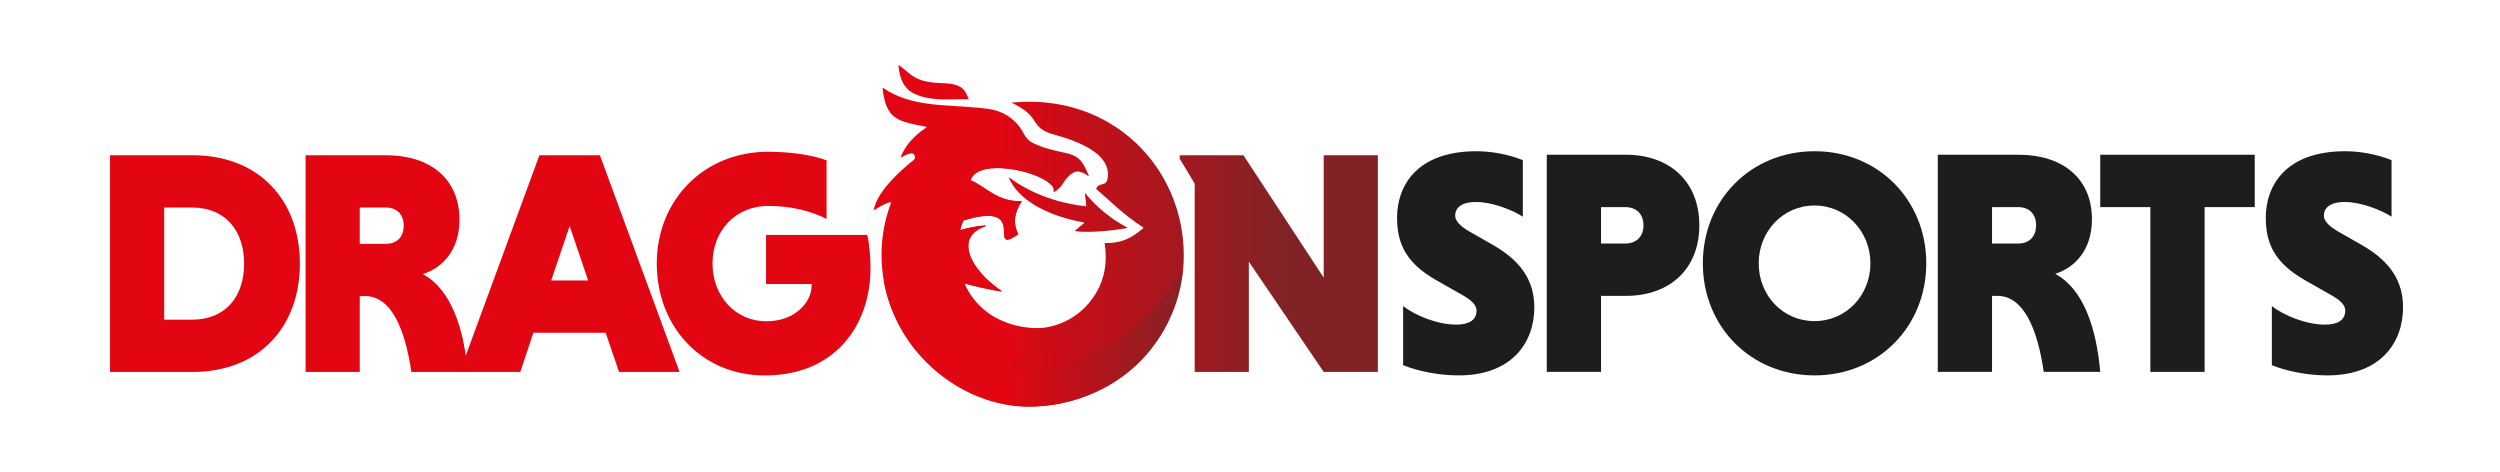 <svg width="249" height="47" viewBox="0 0 249 47" fill="none" xmlns="http://www.w3.org/2000/svg">
<mask id="mask0_84_2753" style="mask-type:luminance" maskUnits="userSpaceOnUse" x="0" y="0" width="250" height="47">
<path d="M0 3.8147e-06H249.001V47H0V3.8147e-06Z" fill="white"/>
</mask>
<g mask="url(#mask0_84_2753)">
<path d="M151.673 21.582C150.592 20.883 148.589 20.119 147.032 20.119C145.474 20.119 144.933 20.755 144.933 21.487C144.933 21.996 145.442 22.536 146.332 23.045L148.78 24.445C151.641 26.099 152.818 28.102 152.818 30.615C152.818 34.177 150.529 37.39 145.283 37.39C143.217 37.39 141.182 36.945 139.751 36.372V30.488C140.928 31.41 143.153 32.333 145.06 32.333C146.332 32.333 147.063 31.856 147.063 30.933C147.063 30.424 146.65 29.947 145.633 29.375L143.058 27.912C140.037 26.194 139.147 24.254 139.147 21.678C139.147 18.529 141.086 15.062 147.063 15.062C148.557 15.062 150.274 15.38 151.673 15.952V21.582Z" fill="#1D1D1B"/>
<path d="M238.198 21.582C237.117 20.883 235.114 20.119 233.557 20.119C231.999 20.119 231.458 20.755 231.458 21.487C231.458 21.996 231.967 22.536 232.857 23.045L235.305 24.445C238.166 26.099 239.343 28.102 239.343 30.615C239.343 34.177 237.054 37.39 231.808 37.39C229.742 37.39 227.707 36.945 226.276 36.372V30.488C227.453 31.41 229.678 32.333 231.585 32.333C232.857 32.333 233.588 31.856 233.588 30.933C233.588 30.424 233.175 29.947 232.158 29.375L229.583 27.912C226.562 26.194 225.672 24.254 225.672 21.678C225.672 18.529 227.612 15.062 233.588 15.062C235.082 15.062 236.799 15.38 238.198 15.952V21.582Z" fill="#1D1D1B"/>
<path d="M161.878 20.628H159.462V24.254H161.878C162.927 24.254 163.69 23.618 163.69 22.441C163.69 21.264 162.927 20.628 161.878 20.628ZM154.057 15.412H161.942C166.265 15.412 169.253 18.052 169.253 22.441C169.253 26.83 166.265 29.47 161.942 29.47H159.462V37.04H154.057V15.412Z" fill="#1D1D1B"/>
<path d="M180.73 31.983C183.878 31.983 186.294 29.407 186.294 26.226C186.294 23.077 183.878 20.469 180.73 20.469C177.551 20.469 175.167 23.077 175.167 26.226C175.167 29.407 177.551 31.983 180.73 31.983ZM180.73 15.062C187.057 15.062 191.857 19.896 191.857 26.226C191.857 32.555 187.057 37.39 180.73 37.39C174.404 37.39 169.603 32.555 169.603 26.226C169.603 19.896 174.404 15.062 180.73 15.062Z" fill="#1D1D1B"/>
<path d="M201.014 20.628H198.407V24.254H201.014C202.063 24.254 202.794 23.618 202.794 22.441C202.794 21.264 202.063 20.628 201.014 20.628ZM193.002 15.412H201.045C205.369 15.412 208.357 17.702 208.357 21.837C208.357 24.89 206.672 26.64 204.701 27.276C207.499 28.77 208.802 32.651 209.184 37.04H203.557C202.921 32.683 201.522 29.47 198.947 29.47H198.407V37.04H193.002V15.412Z" fill="#1D1D1B"/>
<path d="M214.176 20.628H209.184V15.412H224.571V20.628H219.58V37.04H214.176V20.628Z" fill="#1D1D1B"/>
<path d="M16.351 20.668V31.841H19.111C22.57 31.841 24.315 29.428 24.315 26.254C24.315 23.112 22.57 20.668 19.111 20.668H16.351ZM10.958 15.462H19.175C25.806 15.462 29.867 19.938 29.867 26.254C29.867 32.571 25.806 37.046 19.175 37.046H10.958V15.462Z" fill="#E20613"/>
<path d="M38.433 20.668H35.831V24.286H38.433C39.48 24.286 40.209 23.651 40.209 22.477C40.209 21.303 39.48 20.668 38.433 20.668ZM30.437 15.462H38.464C42.779 15.462 45.761 17.747 45.761 21.874C45.761 24.921 44.08 26.667 42.113 27.302C44.905 28.794 46.206 32.666 46.586 37.046H40.971C40.336 32.698 38.94 29.492 36.37 29.492H35.831V37.046H30.437V15.462Z" fill="#E20613"/>
<path d="M54.899 27.936H58.579L56.739 22.509L54.899 27.936ZM60.324 33.142H53.122L51.821 37.046H45.793L53.725 15.462H59.753L67.684 37.046H61.657L60.324 33.142Z" fill="#E20613"/>
<path d="M82.325 21.81C80.898 21.049 78.804 20.509 76.519 20.509C73.347 20.509 70.967 22.889 70.967 26.254C70.967 29.428 73.188 31.999 76.329 31.999C79.216 31.999 80.834 30.063 80.834 28.476V28.286H76.297V23.397H86.386C86.577 24.254 86.704 25.524 86.704 26.698C86.704 32.317 83.246 37.395 76.17 37.395C69.92 37.395 65.415 32.571 65.415 26.254C65.415 19.938 70.079 15.113 76.519 15.113C78.645 15.113 80.929 15.43 82.325 15.97V21.81Z" fill="#E20613"/>
</g>
<path d="M131.84 15.462V27.651L123.845 15.462H117.5V15.811L118.991 18.287V37.046H124.385V26.064L131.84 37.046H137.234V15.462H131.84Z" fill="url(#paint0_linear_84_2753)"/>
<path d="M89.484 6.541C89.61 7.696 89.911 8.844 91.202 9.396C92.499 9.951 93.889 9.921 95.08 9.892C95.572 9.88 96.03 9.868 96.434 9.897C96.465 9.9 96.487 9.868 96.474 9.839C96.121 9 95.89 8.336 93.91 8.286C91.095 8.214 90.864 7.452 89.551 6.504C89.543 6.498 89.535 6.496 89.527 6.496C89.503 6.496 89.481 6.515 89.484 6.541ZM87.911 8.811C88.227 11.934 89.496 12.098 92.254 12.626C92.29 12.633 92.301 12.68 92.269 12.7C91.885 12.939 90.361 13.968 89.723 15.619C89.708 15.657 89.752 15.691 89.787 15.669C90.1 15.467 90.401 15.347 90.672 15.279C91.062 15.182 91.308 15.69 90.993 15.941C89.703 16.967 87.403 19.018 87.032 20.859C87.025 20.896 87.068 20.924 87.1 20.904C87.964 20.374 88.443 20.147 88.707 20.152C88.736 20.153 88.755 20.18 88.745 20.207C88.255 21.515 87.944 22.896 87.84 24.31C87.224 32.67 93.818 40.133 102.204 40.491C110.916 40.628 117.905 33.903 117.905 25.445C117.905 16.704 110.762 9.23 100.744 10.22C103.759 11.684 102.474 12.457 104.545 13.276C105.742 13.639 110.793 14.789 110.325 17.753C110.183 18.651 109.504 18.084 109.182 18.78C109.174 18.797 109.178 18.818 109.192 18.83C110.707 20.132 111.773 21.284 113.841 22.638C113.879 22.663 113.882 22.718 113.846 22.746C113.268 23.188 112.205 24.26 110.067 24.207C110.04 24.207 110.018 24.23 110.023 24.257C110.332 26.195 110.008 28.111 108.748 29.815C105.4 34.34 98.212 33.373 96.082 28.296C96.069 28.265 96.098 28.232 96.13 28.241C97.159 28.534 98.336 28.8 99.684 29.028C99.729 29.036 99.753 28.977 99.715 28.951C96.709 26.927 94.942 23.609 98.148 22.535C98.195 22.519 98.18 22.45 98.131 22.454C97.291 22.525 96.474 22.68 95.691 22.902C95.66 22.911 95.631 22.882 95.64 22.852C95.721 22.553 95.823 22.261 95.947 21.979C95.953 21.966 95.964 21.956 95.977 21.953C99.303 20.939 99.863 21.812 99.977 22.685C100.094 23.575 99.748 24.464 101.394 23.358C101.413 23.346 101.42 23.318 101.41 23.298C100.625 21.766 101.522 20.404 101.752 20.095C101.772 20.068 101.751 20.032 101.717 20.033C99.299 20.129 98.095 18.507 96.708 17.975C96.688 17.968 96.677 17.946 96.683 17.925C97.431 15.441 105.287 17.351 104.934 19.072C104.927 19.105 104.964 19.132 104.994 19.116C105.933 18.626 105.864 17.868 106.816 17.246C107.198 16.997 107.636 16.994 108.375 17.519C108.41 17.543 108.454 17.509 108.438 17.47C108.315 17.175 108.096 16.676 107.82 16.244C107.351 15.508 106.606 15.329 105.809 15.162C104.902 14.972 103.997 14.746 103.148 14.367C102.856 14.236 102.565 14.084 102.343 13.853C102.108 13.607 101.965 13.29 101.791 12.997C101.326 12.212 100.604 11.589 99.772 11.218C98.93 10.842 97.971 10.78 97.063 10.699C93.951 10.421 90.679 10.616 87.979 8.77C87.971 8.765 87.963 8.763 87.954 8.763C87.93 8.763 87.908 8.783 87.911 8.811ZM100.502 17.749C101.991 21.102 107.201 22.032 107.95 22.149C107.985 22.154 107.997 22.199 107.969 22.221L107.089 22.956C107.062 22.979 107.073 23.024 107.109 23.029C107.492 23.081 109.107 23.237 112.238 22.726C112.278 22.72 112.287 22.666 112.251 22.647C109.908 21.42 108.491 19.741 108.131 19.283C108.105 19.25 108.053 19.273 108.058 19.314L108.2 20.501C108.203 20.527 108.18 20.55 108.153 20.547C103.81 20.075 101.163 18.171 100.566 17.7C100.558 17.693 100.549 17.691 100.541 17.691C100.514 17.691 100.489 17.719 100.502 17.749Z" fill="url(#paint1_linear_84_2753)"/>
<path d="M94.107 17.773C94.097 17.786 94.097 17.805 94.107 17.819C94.72 18.643 95.716 19.062 97.619 19.806C97.657 19.821 97.65 19.877 97.61 19.882C93.749 19.886 93.589 22.757 93.847 24.484C94.113 24.395 95.142 24.015 95.358 24.027C95.374 24.02 95.391 24.035 95.384 24.052C94.719 25.692 95.854 26.819 96.184 27.123C96.205 27.142 96.189 27.177 96.161 27.177C94.685 27.124 93.6 26.478 93.324 26.298C93.3 26.282 93.27 26.304 93.278 26.332C93.472 27.02 94.977 31.933 98.724 33.569C98.758 33.584 98.749 33.635 98.712 33.637C92.965 34.035 88.736 28.866 88.098 28.044C88.076 28.016 88.032 28.037 88.038 28.071C88.74 31.859 90.894 35.226 93.911 37.497C97.85 40.502 101.734 40.497 102.165 40.492C102.187 40.491 102.2 40.491 102.204 40.491C107.586 40.658 116.388 37.488 117.836 26.839C117.836 26.839 117.835 26.839 117.835 26.839C112.457 36.386 101.485 37.672 99.41 36.567C101.596 35.923 106.619 34.334 108.114 31.822C108.114 31.822 108.114 31.821 108.114 31.822C103.073 33.706 98.072 32.526 96.092 28.338C96.072 28.289 96.116 28.237 96.168 28.252C97.189 28.54 98.356 28.802 99.689 29.028C99.731 29.035 99.753 28.98 99.718 28.957C96.702 26.931 94.96 23.625 98.145 22.536C98.194 22.519 98.178 22.446 98.127 22.451C97.28 22.523 96.469 22.676 95.681 22.899C95.655 22.907 95.631 22.883 95.638 22.857C95.721 22.552 95.82 22.269 95.946 21.981C95.951 21.969 95.966 21.956 95.979 21.952C99.307 20.937 99.864 21.81 99.975 22.683C100.088 23.572 99.739 24.461 101.384 23.357C101.403 23.343 101.411 23.314 101.4 23.293C100.605 21.74 101.54 20.39 101.752 20.095C101.771 20.069 101.752 20.031 101.717 20.033C99.321 20.114 98.119 18.546 96.75 17.993C96.7 17.967 96.669 17.985 96.7 17.875C97.494 15.761 103.448 16.978 104.758 18.481C104.758 18.481 104.758 18.481 104.758 18.481C104.359 16.826 101.725 15.421 99.031 15.421C97.185 15.421 95.31 16.081 94.107 17.773Z" fill="url(#paint2_linear_84_2753)"/>
<defs>
<linearGradient id="paint0_linear_84_2753" x1="98.899" y1="26.254" x2="127.833" y2="26.254" gradientUnits="userSpaceOnUse">
<stop stop-color="#E20613"/>
<stop offset="1" stop-color="#812326"/>
</linearGradient>
<linearGradient id="paint1_linear_84_2753" x1="98.876" y1="23.494" x2="127.845" y2="23.494" gradientUnits="userSpaceOnUse">
<stop stop-color="#E20613"/>
<stop offset="1" stop-color="#812326"/>
</linearGradient>
<linearGradient id="paint2_linear_84_2753" x1="81.338" y1="27.959" x2="144.561" y2="27.959" gradientUnits="userSpaceOnUse">
<stop stop-color="#E20613"/>
<stop offset="0.087" stop-color="#E20613"/>
<stop offset="0.301" stop-color="#E20613"/>
<stop offset="0.586" stop-color="#812326"/>
<stop offset="1" stop-color="#812326"/>
</linearGradient>
</defs>
</svg>
